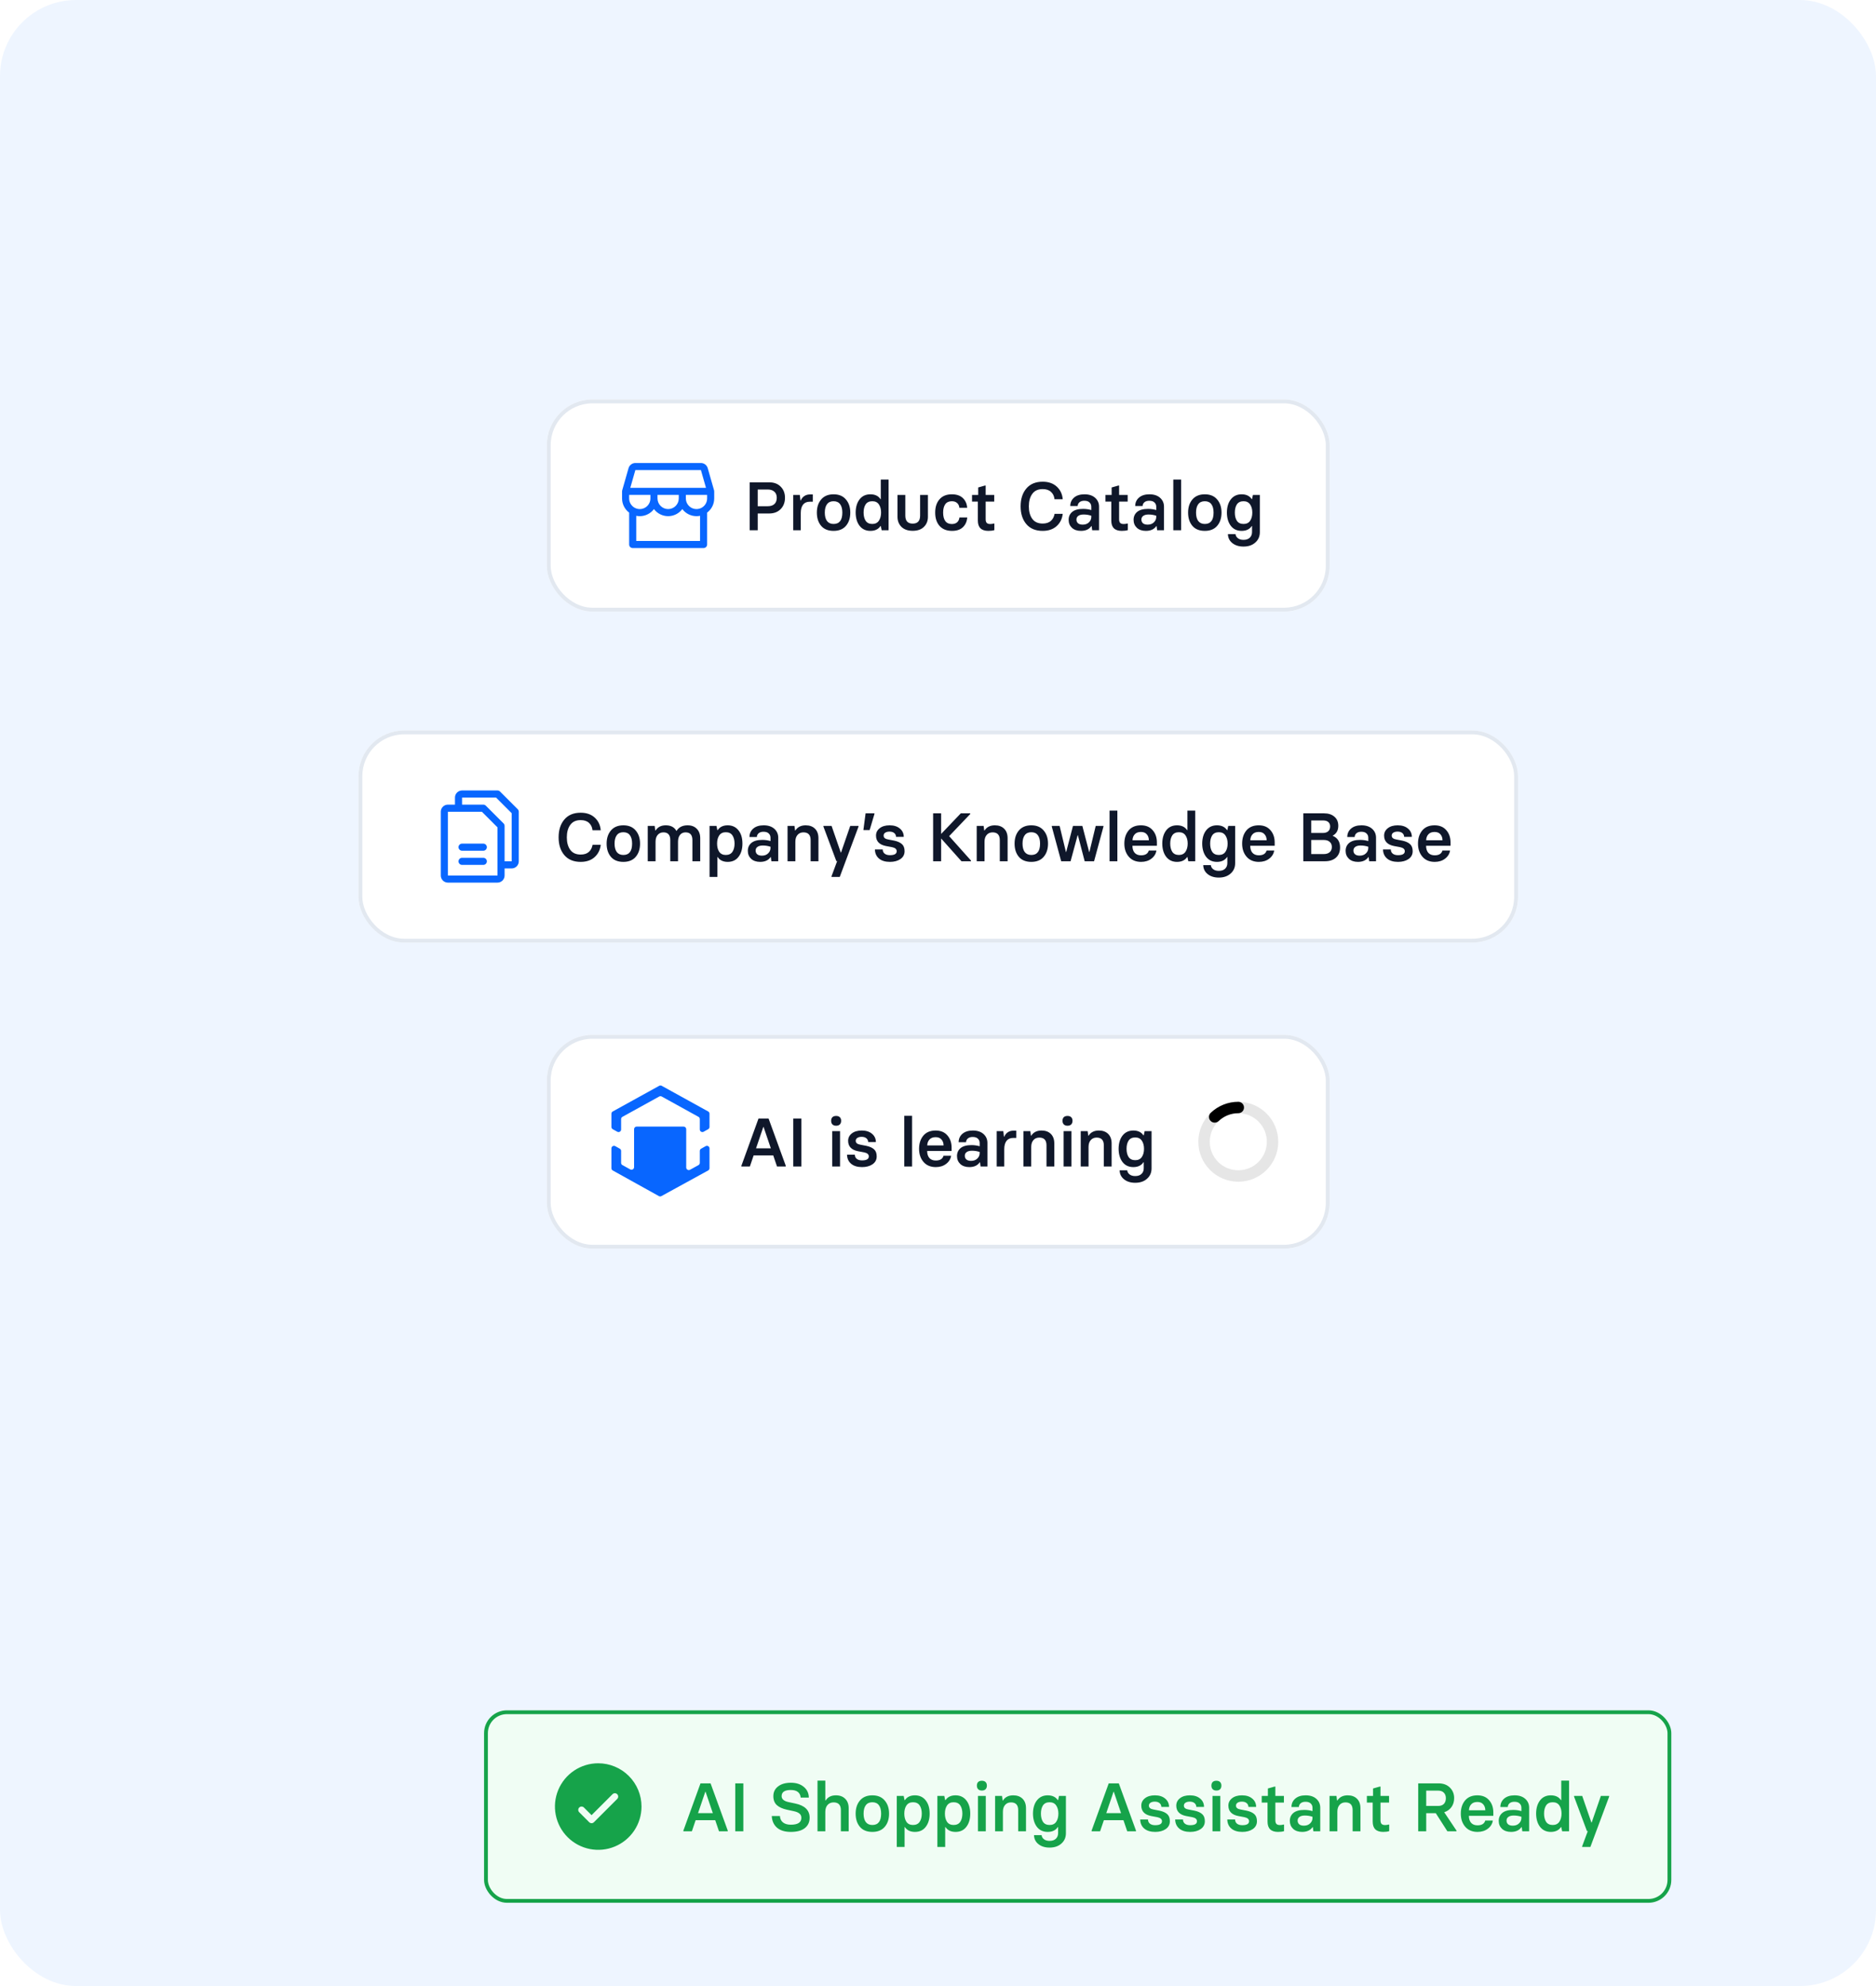 <svg width="493" height="522" viewBox="0 0 493 522" fill="none" xmlns="http://www.w3.org/2000/svg">
    <g clip-path="url(#clip0_479_10302)">
        <rect width="493" height="522" rx="20" fill="#EEF5FF"/>
        <g filter="url(#filter0_dd_479_10302)">
            <rect x="143.711" y="103" width="205.71" height="55.742" rx="12" fill="white"/>
            <rect x="144.216" y="103.505" width="204.699" height="54.731" rx="11.495" stroke="#E2E8F0" stroke-width="1.011"/>
            <path d="M187.69 127.145C187.691 127.058 187.679 126.972 187.655 126.889L185.985 121.044C185.872 120.656 185.638 120.315 185.316 120.072C184.993 119.828 184.601 119.696 184.197 119.693H166.966C166.562 119.696 166.17 119.828 165.848 120.072C165.525 120.315 165.291 120.656 165.178 121.044L163.509 126.889C163.485 126.972 163.473 127.058 163.473 127.145V129.008C163.473 129.731 163.641 130.444 163.964 131.091C164.288 131.737 164.757 132.3 165.336 132.734V141.117C165.336 141.364 165.434 141.601 165.608 141.776C165.783 141.95 166.02 142.048 166.267 142.048H184.896C185.143 142.048 185.38 141.95 185.555 141.776C185.729 141.601 185.827 141.364 185.827 141.117V132.734C186.406 132.3 186.875 131.737 187.199 131.091C187.522 130.444 187.69 129.731 187.69 129.008V127.145ZM166.966 121.556H184.197L185.527 126.214H165.639L166.966 121.556ZM172.787 128.077H178.376V129.008C178.376 129.749 178.081 130.46 177.557 130.984C177.033 131.508 176.323 131.802 175.582 131.802C174.84 131.802 174.13 131.508 173.606 130.984C173.082 130.46 172.787 129.749 172.787 129.008V128.077ZM170.924 128.077V129.008C170.924 129.489 170.8 129.961 170.564 130.379C170.328 130.798 169.988 131.149 169.577 131.397C169.166 131.646 168.698 131.785 168.217 131.8C167.737 131.815 167.261 131.706 166.835 131.483C166.77 131.433 166.699 131.391 166.623 131.36C166.229 131.107 165.904 130.759 165.679 130.349C165.454 129.938 165.336 129.477 165.336 129.008V128.077H170.924ZM183.965 140.185H167.198V133.572C167.505 133.634 167.817 133.665 168.13 133.665C168.853 133.665 169.566 133.497 170.213 133.174C170.859 132.85 171.422 132.381 171.856 131.802C172.29 132.381 172.852 132.85 173.499 133.174C174.145 133.497 174.859 133.665 175.582 133.665C176.305 133.665 177.018 133.497 177.664 133.174C178.311 132.85 178.874 132.381 179.307 131.802C179.741 132.381 180.304 132.85 180.95 133.174C181.597 133.497 182.31 133.665 183.033 133.665C183.346 133.665 183.658 133.634 183.965 133.572V140.185ZM184.539 131.36C184.464 131.391 184.393 131.433 184.329 131.482C183.903 131.705 183.427 131.814 182.947 131.799C182.466 131.785 181.998 131.646 181.587 131.397C181.176 131.149 180.836 130.798 180.599 130.38C180.363 129.961 180.239 129.489 180.239 129.008V128.077H185.827V129.008C185.827 129.477 185.709 129.938 185.484 130.349C185.258 130.76 184.933 131.107 184.539 131.36Z" fill="#0866FF"/>
            <path d="M197.019 137.371V124.771H202.131C203.403 124.771 204.411 125.149 205.155 125.905C205.911 126.661 206.289 127.633 206.289 128.821C206.289 130.045 205.911 131.041 205.155 131.809C204.399 132.577 203.391 132.961 202.131 132.961H199.125V137.371H197.019ZM199.125 131.053H201.771C202.527 131.053 203.109 130.861 203.517 130.477C203.925 130.093 204.129 129.541 204.129 128.821C204.129 128.137 203.919 127.609 203.499 127.237C203.079 126.853 202.503 126.661 201.771 126.661H199.125V131.053ZM208.457 137.371V128.083H210.185L210.365 129.559H210.437C210.629 129.067 210.935 128.677 211.355 128.389C211.775 128.101 212.273 127.957 212.849 127.957H213.605V129.865H212.813C212.033 129.865 211.439 130.123 211.031 130.639C210.635 131.155 210.437 131.887 210.437 132.835V137.371H208.457ZM219.057 137.533C217.629 137.533 216.537 137.089 215.781 136.201C215.037 135.313 214.665 134.155 214.665 132.727C214.665 131.311 215.043 130.159 215.799 129.271C216.567 128.371 217.653 127.921 219.057 127.921C220.461 127.921 221.541 128.371 222.297 129.271C223.065 130.159 223.449 131.311 223.449 132.727C223.449 134.155 223.071 135.313 222.315 136.201C221.559 137.089 220.473 137.533 219.057 137.533ZM219.057 135.715C220.593 135.715 221.361 134.719 221.361 132.727C221.361 131.779 221.169 131.047 220.785 130.531C220.401 130.003 219.825 129.739 219.057 129.739C218.289 129.739 217.713 130.003 217.329 130.531C216.945 131.047 216.753 131.779 216.753 132.727C216.753 133.675 216.945 134.413 217.329 134.941C217.725 135.457 218.301 135.715 219.057 135.715ZM228.73 137.533C227.542 137.533 226.6 137.095 225.904 136.219C225.22 135.343 224.872 134.173 224.86 132.709C224.872 131.281 225.214 130.129 225.886 129.253C226.57 128.365 227.518 127.921 228.73 127.921C229.942 127.921 230.83 128.347 231.394 129.199H231.466V124.051H233.518V137.371H231.7L231.466 136.255H231.394C230.83 137.107 229.942 137.533 228.73 137.533ZM229.234 135.715C230.002 135.715 230.578 135.433 230.962 134.869C231.346 134.305 231.538 133.585 231.538 132.709C231.538 131.833 231.346 131.119 230.962 130.567C230.59 130.015 230.014 129.739 229.234 129.739C228.442 129.739 227.86 130.015 227.488 130.567C227.128 131.119 226.948 131.833 226.948 132.709C226.948 133.597 227.128 134.323 227.488 134.887C227.86 135.439 228.442 135.715 229.234 135.715ZM241.798 128.083H243.85V133.843C243.85 134.923 243.496 135.805 242.788 136.489C242.092 137.173 241.114 137.515 239.854 137.515C238.594 137.515 237.61 137.173 236.902 136.489C236.206 135.793 235.858 134.911 235.858 133.843V128.083H237.91V133.519C237.91 134.923 238.558 135.625 239.854 135.625C241.15 135.625 241.798 134.923 241.798 133.519V128.083ZM250.189 137.533C248.785 137.533 247.693 137.101 246.913 136.237C246.145 135.361 245.761 134.191 245.761 132.727C245.761 131.263 246.139 130.099 246.895 129.235C247.663 128.359 248.743 127.921 250.135 127.921C251.383 127.921 252.349 128.251 253.033 128.911C253.717 129.559 254.095 130.411 254.167 131.467H252.115C252.067 130.939 251.869 130.519 251.521 130.207C251.173 129.895 250.711 129.739 250.135 129.739C249.367 129.739 248.791 130.003 248.407 130.531C248.035 131.059 247.849 131.791 247.849 132.727C247.849 133.675 248.035 134.413 248.407 134.941C248.791 135.469 249.367 135.733 250.135 135.733C250.711 135.733 251.173 135.583 251.521 135.283C251.869 134.971 252.073 134.545 252.133 134.005H254.185C254.101 135.073 253.717 135.931 253.033 136.579C252.361 137.215 251.413 137.533 250.189 137.533ZM259.727 137.533C257.891 137.533 256.973 136.633 256.973 134.833V129.829H255.443V128.083H257.063V126.121L258.845 125.617H259.025V128.083H261.275V129.829H259.025V134.473C259.025 134.917 259.121 135.241 259.313 135.445C259.505 135.637 259.811 135.733 260.231 135.733C260.555 135.733 260.855 135.691 261.131 135.607H261.311V137.335C260.891 137.467 260.363 137.533 259.727 137.533ZM274.007 137.533C272.159 137.533 270.731 136.945 269.723 135.769C268.715 134.581 268.211 133.021 268.211 131.089C268.211 129.145 268.715 127.579 269.723 126.391C270.731 125.203 272.159 124.609 274.007 124.609C275.531 124.609 276.761 125.035 277.697 125.887C278.633 126.739 279.161 127.849 279.281 129.217H277.121C277.037 128.413 276.731 127.771 276.203 127.291C275.675 126.799 274.943 126.553 274.007 126.553C272.783 126.553 271.871 126.973 271.271 127.813C270.671 128.641 270.371 129.733 270.371 131.089C270.371 132.445 270.671 133.537 271.271 134.365C271.871 135.193 272.783 135.607 274.007 135.607C274.919 135.607 275.633 135.379 276.149 134.923C276.665 134.467 276.995 133.843 277.139 133.051H279.281C279.125 134.383 278.585 135.463 277.661 136.291C276.737 137.119 275.519 137.533 274.007 137.533ZM284.069 137.533C283.073 137.533 282.281 137.263 281.693 136.723C281.117 136.171 280.829 135.475 280.829 134.635C280.829 133.771 281.141 133.075 281.765 132.547C282.401 132.019 283.355 131.755 284.627 131.755C285.383 131.755 286.103 131.857 286.787 132.061V131.197C286.787 130.729 286.631 130.351 286.319 130.063C286.019 129.763 285.563 129.613 284.951 129.613C284.411 129.613 283.985 129.745 283.673 130.009C283.373 130.273 283.217 130.603 283.205 130.999H281.261C281.261 130.099 281.591 129.361 282.251 128.785C282.923 128.209 283.835 127.921 284.987 127.921C286.175 127.921 287.111 128.227 287.795 128.839C288.479 129.451 288.821 130.231 288.821 131.179V137.371H287.021L286.877 136.273H286.805C286.229 137.113 285.317 137.533 284.069 137.533ZM284.537 135.895C285.209 135.895 285.749 135.697 286.157 135.301C286.577 134.905 286.787 134.425 286.787 133.861V133.555C286.151 133.339 285.479 133.231 284.771 133.231C284.159 133.231 283.691 133.351 283.367 133.591C283.043 133.819 282.881 134.143 282.881 134.563C282.881 134.959 283.019 135.283 283.295 135.535C283.583 135.775 283.997 135.895 284.537 135.895ZM294.795 137.533C292.959 137.533 292.041 136.633 292.041 134.833V129.829H290.511V128.083H292.131V126.121L293.913 125.617H294.093V128.083H296.343V129.829H294.093V134.473C294.093 134.917 294.189 135.241 294.381 135.445C294.573 135.637 294.879 135.733 295.299 135.733C295.623 135.733 295.923 135.691 296.199 135.607H296.379V137.335C295.959 137.467 295.431 137.533 294.795 137.533ZM301.137 137.533C300.141 137.533 299.349 137.263 298.761 136.723C298.185 136.171 297.897 135.475 297.897 134.635C297.897 133.771 298.209 133.075 298.833 132.547C299.469 132.019 300.423 131.755 301.695 131.755C302.451 131.755 303.171 131.857 303.855 132.061V131.197C303.855 130.729 303.699 130.351 303.387 130.063C303.087 129.763 302.631 129.613 302.019 129.613C301.479 129.613 301.053 129.745 300.741 130.009C300.441 130.273 300.285 130.603 300.273 130.999H298.329C298.329 130.099 298.659 129.361 299.319 128.785C299.991 128.209 300.903 127.921 302.055 127.921C303.243 127.921 304.179 128.227 304.863 128.839C305.547 129.451 305.889 130.231 305.889 131.179V137.371H304.089L303.945 136.273H303.873C303.297 137.113 302.385 137.533 301.137 137.533ZM301.605 135.895C302.277 135.895 302.817 135.697 303.225 135.301C303.645 134.905 303.855 134.425 303.855 133.861V133.555C303.219 133.339 302.547 133.231 301.839 133.231C301.227 133.231 300.759 133.351 300.435 133.591C300.111 133.819 299.949 134.143 299.949 134.563C299.949 134.959 300.087 135.283 300.363 135.535C300.651 135.775 301.065 135.895 301.605 135.895ZM308.335 137.371V124.051H310.387V137.371H308.335ZM316.615 137.533C315.187 137.533 314.095 137.089 313.339 136.201C312.595 135.313 312.223 134.155 312.223 132.727C312.223 131.311 312.601 130.159 313.357 129.271C314.125 128.371 315.211 127.921 316.615 127.921C318.019 127.921 319.099 128.371 319.855 129.271C320.623 130.159 321.007 131.311 321.007 132.727C321.007 134.155 320.629 135.313 319.873 136.201C319.117 137.089 318.031 137.533 316.615 137.533ZM316.615 135.715C318.151 135.715 318.919 134.719 318.919 132.727C318.919 131.779 318.727 131.047 318.343 130.531C317.959 130.003 317.383 129.739 316.615 129.739C315.847 129.739 315.271 130.003 314.887 130.531C314.503 131.047 314.311 131.779 314.311 132.727C314.311 133.675 314.503 134.413 314.887 134.941C315.283 135.457 315.859 135.715 316.615 135.715ZM326.775 141.655C325.575 141.655 324.597 141.349 323.841 140.737C323.097 140.137 322.713 139.351 322.689 138.379H324.687C324.723 138.799 324.921 139.153 325.281 139.441C325.653 139.741 326.151 139.891 326.775 139.891C327.507 139.891 328.065 139.699 328.449 139.315C328.833 138.943 329.025 138.451 329.025 137.839V136.255H328.953C328.389 137.107 327.501 137.533 326.289 137.533C325.077 137.533 324.129 137.089 323.445 136.201C322.773 135.313 322.431 134.155 322.419 132.727C322.431 131.263 322.779 130.099 323.463 129.235C324.159 128.359 325.101 127.921 326.289 127.921C327.501 127.921 328.389 128.347 328.953 129.199H329.025L329.259 128.083H331.077V137.875C331.077 138.991 330.681 139.897 329.889 140.593C329.109 141.301 328.071 141.655 326.775 141.655ZM326.793 135.715C327.573 135.715 328.149 135.439 328.521 134.887C328.905 134.323 329.097 133.603 329.097 132.727C329.097 131.863 328.905 131.149 328.521 130.585C328.137 130.021 327.561 129.739 326.793 129.739C326.001 129.739 325.419 130.015 325.047 130.567C324.687 131.119 324.507 131.839 324.507 132.727C324.507 133.615 324.687 134.335 325.047 134.887C325.419 135.439 326.001 135.715 326.793 135.715Z" fill="#0F172A"/>
        </g>
        <g filter="url(#filter1_dd_479_10302)">
            <rect x="94.211" y="190" width="304.71" height="55.742" rx="12" fill="white"/>
            <rect x="94.716" y="190.505" width="303.699" height="54.731" rx="11.495" stroke="#E2E8F0" stroke-width="1.011"/>
            <path d="M136.055 210.692L131.398 206.035C131.312 205.948 131.209 205.879 131.096 205.833C130.983 205.786 130.862 205.762 130.739 205.762H121.425C120.931 205.762 120.457 205.958 120.107 206.308C119.758 206.657 119.562 207.131 119.562 207.625V209.488H117.699C117.205 209.488 116.731 209.684 116.382 210.034C116.032 210.383 115.836 210.857 115.836 211.351V228.117C115.836 228.611 116.032 229.085 116.382 229.434C116.731 229.784 117.205 229.98 117.699 229.98H130.739C131.233 229.98 131.707 229.784 132.056 229.434C132.406 229.085 132.602 228.611 132.602 228.117V226.254H134.465C134.959 226.254 135.433 226.058 135.782 225.708C136.132 225.359 136.328 224.885 136.328 224.391V211.351C136.328 211.228 136.304 211.107 136.257 210.994C136.21 210.881 136.142 210.778 136.055 210.692ZM130.739 228.117H117.699V211.351H126.628L130.739 215.462V225.304C130.739 225.311 130.739 225.317 130.739 225.323C130.739 225.328 130.739 225.334 130.739 225.341V228.117ZM134.465 224.391H132.602V215.077C132.602 214.954 132.578 214.833 132.531 214.72C132.485 214.607 132.416 214.504 132.33 214.418L127.672 209.76C127.586 209.674 127.483 209.605 127.37 209.559C127.257 209.512 127.136 209.488 127.013 209.488H121.425V207.625H130.354L134.465 211.736V224.391ZM127.945 220.665C127.945 220.912 127.847 221.149 127.672 221.324C127.497 221.499 127.26 221.597 127.013 221.597H121.425C121.178 221.597 120.941 221.499 120.766 221.324C120.591 221.149 120.493 220.912 120.493 220.665C120.493 220.418 120.591 220.181 120.766 220.007C120.941 219.832 121.178 219.734 121.425 219.734H127.013C127.26 219.734 127.497 219.832 127.672 220.007C127.847 220.181 127.945 220.418 127.945 220.665ZM127.945 224.391C127.945 224.638 127.847 224.875 127.672 225.05C127.497 225.224 127.26 225.323 127.013 225.323H121.425C121.178 225.323 120.941 225.224 120.766 225.05C120.591 224.875 120.493 224.638 120.493 224.391C120.493 224.144 120.591 223.907 120.766 223.732C120.941 223.558 121.178 223.46 121.425 223.46H127.013C127.26 223.46 127.497 223.558 127.672 223.732C127.847 223.907 127.945 224.144 127.945 224.391Z" fill="#0866FF"/>
            <path d="M152.595 224.533C150.747 224.533 149.319 223.945 148.311 222.769C147.303 221.581 146.799 220.021 146.799 218.089C146.799 216.145 147.303 214.579 148.311 213.391C149.319 212.203 150.747 211.609 152.595 211.609C154.119 211.609 155.349 212.035 156.285 212.887C157.221 213.739 157.749 214.849 157.869 216.217H155.709C155.625 215.413 155.319 214.771 154.791 214.291C154.263 213.799 153.531 213.553 152.595 213.553C151.371 213.553 150.459 213.973 149.859 214.813C149.259 215.641 148.959 216.733 148.959 218.089C148.959 219.445 149.259 220.537 149.859 221.365C150.459 222.193 151.371 222.607 152.595 222.607C153.507 222.607 154.221 222.379 154.737 221.923C155.253 221.467 155.583 220.843 155.727 220.051H157.869C157.713 221.383 157.173 222.463 156.249 223.291C155.325 224.119 154.107 224.533 152.595 224.533ZM163.809 224.533C162.381 224.533 161.289 224.089 160.533 223.201C159.789 222.313 159.417 221.155 159.417 219.727C159.417 218.311 159.795 217.159 160.551 216.271C161.319 215.371 162.405 214.921 163.809 214.921C165.213 214.921 166.293 215.371 167.049 216.271C167.817 217.159 168.201 218.311 168.201 219.727C168.201 221.155 167.823 222.313 167.067 223.201C166.311 224.089 165.225 224.533 163.809 224.533ZM163.809 222.715C165.345 222.715 166.113 221.719 166.113 219.727C166.113 218.779 165.921 218.047 165.537 217.531C165.153 217.003 164.577 216.739 163.809 216.739C163.041 216.739 162.465 217.003 162.081 217.531C161.697 218.047 161.505 218.779 161.505 219.727C161.505 220.675 161.697 221.413 162.081 221.941C162.477 222.457 163.053 222.715 163.809 222.715ZM180.7 214.921C181.72 214.921 182.524 215.227 183.112 215.839C183.712 216.439 184.012 217.261 184.012 218.305V224.371H181.96V218.809C181.96 217.453 181.36 216.775 180.16 216.775C179.536 216.775 179.05 216.997 178.702 217.441C178.354 217.873 178.18 218.473 178.18 219.241V224.371H176.146V218.809C176.146 217.453 175.546 216.775 174.346 216.775C173.722 216.775 173.218 216.997 172.834 217.441C172.462 217.873 172.276 218.473 172.276 219.241V224.371H170.224V215.083H172.042L172.204 216.289H172.276C172.852 215.377 173.746 214.921 174.958 214.921C176.278 214.921 177.208 215.407 177.748 216.379H177.802C178.402 215.407 179.368 214.921 180.7 214.921ZM186.466 228.493V215.083H188.284L188.518 216.199H188.59C189.154 215.347 190.036 214.921 191.236 214.921C192.424 214.921 193.366 215.359 194.062 216.235C194.758 217.099 195.106 218.263 195.106 219.727C195.106 221.155 194.764 222.313 194.08 223.201C193.408 224.089 192.46 224.533 191.236 224.533C190.036 224.533 189.154 224.107 188.59 223.255H188.518V228.493H186.466ZM190.732 222.715C191.524 222.715 192.106 222.439 192.478 221.887C192.85 221.335 193.036 220.615 193.036 219.727C193.036 218.839 192.85 218.119 192.478 217.567C192.106 217.015 191.524 216.739 190.732 216.739C189.964 216.739 189.388 217.021 189.004 217.585C188.632 218.137 188.446 218.851 188.446 219.727C188.446 220.603 188.632 221.323 189.004 221.887C189.388 222.439 189.964 222.715 190.732 222.715ZM199.764 224.533C198.768 224.533 197.976 224.263 197.388 223.723C196.812 223.171 196.524 222.475 196.524 221.635C196.524 220.771 196.836 220.075 197.46 219.547C198.096 219.019 199.05 218.755 200.322 218.755C201.078 218.755 201.798 218.857 202.482 219.061V218.197C202.482 217.729 202.326 217.351 202.014 217.063C201.714 216.763 201.258 216.613 200.646 216.613C200.106 216.613 199.68 216.745 199.368 217.009C199.068 217.273 198.912 217.603 198.9 217.999H196.956C196.956 217.099 197.286 216.361 197.946 215.785C198.618 215.209 199.53 214.921 200.682 214.921C201.87 214.921 202.806 215.227 203.49 215.839C204.174 216.451 204.516 217.231 204.516 218.179V224.371H202.716L202.572 223.273H202.5C201.924 224.113 201.012 224.533 199.764 224.533ZM200.232 222.895C200.904 222.895 201.444 222.697 201.852 222.301C202.272 221.905 202.482 221.425 202.482 220.861V220.555C201.846 220.339 201.174 220.231 200.466 220.231C199.854 220.231 199.386 220.351 199.062 220.591C198.738 220.819 198.576 221.143 198.576 221.563C198.576 221.959 198.714 222.283 198.99 222.535C199.278 222.775 199.692 222.895 200.232 222.895ZM206.962 224.371V215.083H208.78L208.942 216.289H209.014C209.59 215.377 210.496 214.921 211.732 214.921C212.764 214.921 213.58 215.221 214.18 215.821C214.78 216.421 215.08 217.249 215.08 218.305V224.371H213.028V218.809C213.028 217.453 212.398 216.775 211.138 216.775C210.49 216.775 209.974 216.997 209.59 217.441C209.206 217.873 209.014 218.473 209.014 219.241V224.371H206.962ZM218.519 228.493V228.313L219.995 224.335L219.779 224.317L216.395 215.263V215.083H218.537L220.949 222.067H221.021L223.433 215.083H225.611V215.263L220.679 228.493H218.519ZM226.914 216.181V216.001L227.472 211.771H229.794V211.951L228.534 216.181H226.914ZM233.865 224.533C232.641 224.533 231.681 224.239 230.985 223.651C230.301 223.063 229.947 222.271 229.923 221.275H231.975C231.975 221.731 232.143 222.097 232.479 222.373C232.815 222.637 233.277 222.769 233.865 222.769C235.053 222.769 235.647 222.421 235.647 221.725C235.647 221.185 235.239 220.831 234.423 220.663L232.785 220.357C231.069 220.009 230.211 219.097 230.211 217.621C230.211 216.841 230.529 216.199 231.165 215.695C231.813 215.179 232.689 214.921 233.793 214.921C234.909 214.921 235.803 215.203 236.475 215.767C237.159 216.331 237.501 217.063 237.501 217.963H235.485C235.461 217.531 235.299 217.195 234.999 216.955C234.699 216.703 234.285 216.577 233.757 216.577C233.289 216.577 232.911 216.673 232.623 216.865C232.347 217.045 232.209 217.303 232.209 217.639C232.209 218.179 232.617 218.515 233.433 218.647L235.017 218.953C235.905 219.145 236.577 219.451 237.033 219.871C237.489 220.279 237.717 220.897 237.717 221.725C237.717 222.601 237.351 223.291 236.619 223.795C235.899 224.287 234.981 224.533 233.865 224.533ZM249.43 217.765L255.172 224.191V224.371H252.67L247.324 218.377V224.371H245.218V211.771H247.324V217.189L252.49 211.771H254.974V211.951L249.43 217.765ZM256.673 224.371V215.083H258.491L258.653 216.289H258.725C259.301 215.377 260.207 214.921 261.443 214.921C262.475 214.921 263.291 215.221 263.891 215.821C264.491 216.421 264.791 217.249 264.791 218.305V224.371H262.739V218.809C262.739 217.453 262.109 216.775 260.849 216.775C260.201 216.775 259.685 216.997 259.301 217.441C258.917 217.873 258.725 218.473 258.725 219.241V224.371H256.673ZM271.018 224.533C269.59 224.533 268.498 224.089 267.742 223.201C266.998 222.313 266.626 221.155 266.626 219.727C266.626 218.311 267.004 217.159 267.76 216.271C268.528 215.371 269.614 214.921 271.018 214.921C272.422 214.921 273.502 215.371 274.258 216.271C275.026 217.159 275.41 218.311 275.41 219.727C275.41 221.155 275.032 222.313 274.276 223.201C273.52 224.089 272.434 224.533 271.018 224.533ZM271.018 222.715C272.554 222.715 273.322 221.719 273.322 219.727C273.322 218.779 273.13 218.047 272.746 217.531C272.362 217.003 271.786 216.739 271.018 216.739C270.25 216.739 269.674 217.003 269.29 217.531C268.906 218.047 268.714 218.779 268.714 219.727C268.714 220.675 268.906 221.413 269.29 221.941C269.686 222.457 270.262 222.715 271.018 222.715ZM278.873 224.371L276.407 215.263V215.083H278.459L280.115 221.923H280.187L281.969 215.083H284.435L286.217 221.923H286.289L287.945 215.083H289.979V215.263L287.513 224.371H285.047L283.265 217.531H283.193L281.339 224.371H278.873ZM291.584 224.371V211.051H293.636V224.371H291.584ZM299.864 224.533C298.496 224.533 297.422 224.083 296.642 223.183C295.862 222.283 295.472 221.131 295.472 219.727C295.472 218.323 295.844 217.171 296.588 216.271C297.344 215.371 298.424 214.921 299.828 214.921C301.148 214.921 302.174 215.347 302.906 216.199C303.65 217.039 304.022 218.119 304.022 219.439V220.303H297.596C297.596 221.071 297.788 221.683 298.172 222.139C298.568 222.583 299.132 222.805 299.864 222.805C300.98 222.805 301.658 222.385 301.898 221.545H303.896C303.764 222.409 303.326 223.123 302.582 223.687C301.85 224.251 300.944 224.533 299.864 224.533ZM297.614 218.845H301.916C301.904 218.197 301.718 217.675 301.358 217.279C301.01 216.871 300.5 216.667 299.828 216.667C299.12 216.667 298.58 216.871 298.208 217.279C297.836 217.675 297.638 218.197 297.614 218.845ZM309.308 224.533C308.12 224.533 307.178 224.095 306.482 223.219C305.798 222.343 305.45 221.173 305.438 219.709C305.45 218.281 305.792 217.129 306.464 216.253C307.148 215.365 308.096 214.921 309.308 214.921C310.52 214.921 311.408 215.347 311.972 216.199H312.044V211.051H314.096V224.371H312.278L312.044 223.255H311.972C311.408 224.107 310.52 224.533 309.308 224.533ZM309.812 222.715C310.58 222.715 311.156 222.433 311.54 221.869C311.924 221.305 312.116 220.585 312.116 219.709C312.116 218.833 311.924 218.119 311.54 217.567C311.168 217.015 310.592 216.739 309.812 216.739C309.02 216.739 308.438 217.015 308.066 217.567C307.706 218.119 307.526 218.833 307.526 219.709C307.526 220.597 307.706 221.323 308.066 221.887C308.438 222.439 309.02 222.715 309.812 222.715ZM320.288 228.655C319.088 228.655 318.11 228.349 317.354 227.737C316.61 227.137 316.226 226.351 316.202 225.379H318.2C318.236 225.799 318.434 226.153 318.794 226.441C319.166 226.741 319.664 226.891 320.288 226.891C321.02 226.891 321.578 226.699 321.962 226.315C322.346 225.943 322.538 225.451 322.538 224.839V223.255H322.466C321.902 224.107 321.014 224.533 319.802 224.533C318.59 224.533 317.642 224.089 316.958 223.201C316.286 222.313 315.944 221.155 315.932 219.727C315.944 218.263 316.292 217.099 316.976 216.235C317.672 215.359 318.614 214.921 319.802 214.921C321.014 214.921 321.902 215.347 322.466 216.199H322.538L322.772 215.083H324.59V224.875C324.59 225.991 324.194 226.897 323.402 227.593C322.622 228.301 321.584 228.655 320.288 228.655ZM320.306 222.715C321.086 222.715 321.662 222.439 322.034 221.887C322.418 221.323 322.61 220.603 322.61 219.727C322.61 218.863 322.418 218.149 322.034 217.585C321.65 217.021 321.074 216.739 320.306 216.739C319.514 216.739 318.932 217.015 318.56 217.567C318.2 218.119 318.02 218.839 318.02 219.727C318.02 220.615 318.2 221.335 318.56 221.887C318.932 222.439 319.514 222.715 320.306 222.715ZM330.819 224.533C329.451 224.533 328.377 224.083 327.597 223.183C326.817 222.283 326.427 221.131 326.427 219.727C326.427 218.323 326.799 217.171 327.543 216.271C328.299 215.371 329.379 214.921 330.783 214.921C332.103 214.921 333.129 215.347 333.861 216.199C334.605 217.039 334.977 218.119 334.977 219.439V220.303H328.551C328.551 221.071 328.743 221.683 329.127 222.139C329.523 222.583 330.087 222.805 330.819 222.805C331.935 222.805 332.613 222.385 332.853 221.545H334.851C334.719 222.409 334.281 223.123 333.537 223.687C332.805 224.251 331.899 224.533 330.819 224.533ZM328.569 218.845H332.871C332.859 218.197 332.673 217.675 332.313 217.279C331.965 216.871 331.455 216.667 330.783 216.667C330.075 216.667 329.535 216.871 329.163 217.279C328.791 217.675 328.593 218.197 328.569 218.845ZM342.496 224.371V211.771H347.968C349.084 211.771 349.984 212.065 350.668 212.653C351.352 213.229 351.694 214.027 351.694 215.047C351.694 216.247 351.214 217.105 350.254 217.621V217.693C351.526 218.233 352.162 219.247 352.162 220.735C352.162 221.875 351.802 222.769 351.082 223.417C350.374 224.053 349.396 224.371 348.148 224.371H342.496ZM344.584 216.937H347.572C348.208 216.937 348.694 216.793 349.03 216.505C349.378 216.205 349.552 215.773 349.552 215.209C349.552 214.717 349.39 214.333 349.066 214.057C348.754 213.781 348.298 213.643 347.698 213.643H344.584V216.937ZM344.584 222.481H347.842C348.526 222.481 349.054 222.319 349.426 221.995C349.81 221.659 350.002 221.203 350.002 220.627C350.002 220.051 349.816 219.601 349.444 219.277C349.084 218.941 348.55 218.773 347.842 218.773H344.584V222.481ZM356.86 224.533C355.864 224.533 355.072 224.263 354.484 223.723C353.908 223.171 353.62 222.475 353.62 221.635C353.62 220.771 353.932 220.075 354.556 219.547C355.192 219.019 356.146 218.755 357.418 218.755C358.174 218.755 358.894 218.857 359.578 219.061V218.197C359.578 217.729 359.422 217.351 359.11 217.063C358.81 216.763 358.354 216.613 357.742 216.613C357.202 216.613 356.776 216.745 356.464 217.009C356.164 217.273 356.008 217.603 355.996 217.999H354.052C354.052 217.099 354.382 216.361 355.042 215.785C355.714 215.209 356.626 214.921 357.778 214.921C358.966 214.921 359.902 215.227 360.586 215.839C361.27 216.451 361.612 217.231 361.612 218.179V224.371H359.812L359.668 223.273H359.596C359.02 224.113 358.108 224.533 356.86 224.533ZM357.328 222.895C358 222.895 358.54 222.697 358.948 222.301C359.368 221.905 359.578 221.425 359.578 220.861V220.555C358.942 220.339 358.27 220.231 357.562 220.231C356.95 220.231 356.482 220.351 356.158 220.591C355.834 220.819 355.672 221.143 355.672 221.563C355.672 221.959 355.81 222.283 356.086 222.535C356.374 222.775 356.788 222.895 357.328 222.895ZM367.388 224.533C366.164 224.533 365.204 224.239 364.508 223.651C363.824 223.063 363.47 222.271 363.446 221.275H365.498C365.498 221.731 365.666 222.097 366.002 222.373C366.338 222.637 366.8 222.769 367.388 222.769C368.576 222.769 369.17 222.421 369.17 221.725C369.17 221.185 368.762 220.831 367.946 220.663L366.308 220.357C364.592 220.009 363.734 219.097 363.734 217.621C363.734 216.841 364.052 216.199 364.688 215.695C365.336 215.179 366.212 214.921 367.316 214.921C368.432 214.921 369.326 215.203 369.998 215.767C370.682 216.331 371.024 217.063 371.024 217.963H369.008C368.984 217.531 368.822 217.195 368.522 216.955C368.222 216.703 367.808 216.577 367.28 216.577C366.812 216.577 366.434 216.673 366.146 216.865C365.87 217.045 365.732 217.303 365.732 217.639C365.732 218.179 366.14 218.515 366.956 218.647L368.54 218.953C369.428 219.145 370.1 219.451 370.556 219.871C371.012 220.279 371.24 220.897 371.24 221.725C371.24 222.601 370.874 223.291 370.142 223.795C369.422 224.287 368.504 224.533 367.388 224.533ZM377.032 224.533C375.664 224.533 374.59 224.083 373.81 223.183C373.03 222.283 372.64 221.131 372.64 219.727C372.64 218.323 373.012 217.171 373.756 216.271C374.512 215.371 375.592 214.921 376.996 214.921C378.316 214.921 379.342 215.347 380.074 216.199C380.818 217.039 381.189 218.119 381.189 219.439V220.303H374.764C374.764 221.071 374.956 221.683 375.34 222.139C375.736 222.583 376.3 222.805 377.032 222.805C378.148 222.805 378.826 222.385 379.066 221.545H381.064C380.932 222.409 380.494 223.123 379.75 223.687C379.018 224.251 378.112 224.533 377.032 224.533ZM374.782 218.845H379.084C379.072 218.197 378.886 217.675 378.526 217.279C378.178 216.871 377.668 216.667 376.996 216.667C376.288 216.667 375.748 216.871 375.376 217.279C375.004 217.675 374.806 218.197 374.782 218.845Z" fill="#0F172A"/>
        </g>
        <g filter="url(#filter2_dd_479_10302)">
            <rect x="143.707" y="270" width="205.713" height="56.181" rx="12" fill="white"/>
            <rect x="144.212" y="270.505" width="204.702" height="55.17" rx="11.495" stroke="#E2E8F0" stroke-width="1.011"/>
            <g clip-path="url(#clip1_479_10302)">
                <path fill-rule="evenodd" clip-rule="evenodd" d="M173.236 283.386C173.44 283.273 173.688 283.273 173.893 283.386L186.102 290.132C186.319 290.252 186.453 290.48 186.453 290.727V294.198C186.453 294.445 186.32 294.672 186.105 294.792L184.916 295.457C184.463 295.71 183.905 295.383 183.905 294.863V292.135C183.905 291.888 183.771 291.66 183.554 291.54L173.893 286.202C173.688 286.089 173.44 286.089 173.236 286.202L163.575 291.54C163.358 291.66 163.224 291.888 163.224 292.135V294.863C163.224 295.383 162.666 295.71 162.213 295.457L161.024 294.792C160.809 294.672 160.676 294.445 160.676 294.198V290.727C160.676 290.48 160.81 290.252 161.027 290.132L173.236 283.386ZM163.575 304.23C163.358 304.11 163.224 303.882 163.224 303.635V300.505C163.224 300.259 163.091 300.032 162.876 299.912L161.687 299.247C161.234 298.993 160.676 299.321 160.676 299.84V305.044C160.676 305.291 160.81 305.518 161.025 305.638L173.154 312.378C173.358 312.492 173.606 312.492 173.81 312.38L186.1 305.638C186.318 305.518 186.453 305.29 186.453 305.041V299.84C186.453 299.321 185.895 298.993 185.442 299.247L184.253 299.912C184.038 300.032 183.905 300.259 183.905 300.505V303.635C183.905 303.882 183.771 304.11 183.554 304.23L181.339 305.454C180.886 305.704 180.331 305.376 180.331 304.858V294.786C180.331 294.411 180.027 294.106 179.652 294.106H173.482H167.312C166.936 294.106 166.632 294.411 166.632 294.786V304.767C166.632 305.285 166.077 305.612 165.624 305.362L163.575 304.23Z" fill="#0866FF"/>
            </g>
            <path d="M201.977 291.99L206.495 304.41V304.59H204.191L203.201 301.674H198.053L197.063 304.59H194.831V304.41L199.331 291.99H201.977ZM198.683 299.82H202.571L200.663 294.204H200.591L198.683 299.82ZM208.464 304.59V291.99H210.588V304.59H208.464ZM220.705 293.538C220.477 293.766 220.153 293.88 219.733 293.88C219.313 293.88 218.989 293.766 218.761 293.538C218.533 293.31 218.419 292.992 218.419 292.584C218.419 292.188 218.527 291.876 218.743 291.648C218.971 291.42 219.301 291.306 219.733 291.306C220.153 291.306 220.477 291.42 220.705 291.648C220.933 291.876 221.047 292.188 221.047 292.584C221.047 292.98 220.933 293.298 220.705 293.538ZM218.707 304.59V295.302H220.759V304.59H218.707ZM226.537 304.752C225.313 304.752 224.353 304.458 223.657 303.87C222.973 303.282 222.619 302.49 222.595 301.494H224.647C224.647 301.95 224.815 302.316 225.151 302.592C225.487 302.856 225.949 302.988 226.537 302.988C227.725 302.988 228.319 302.64 228.319 301.944C228.319 301.404 227.911 301.05 227.095 300.882L225.457 300.576C223.741 300.228 222.883 299.316 222.883 297.84C222.883 297.06 223.201 296.418 223.837 295.914C224.485 295.398 225.361 295.14 226.465 295.14C227.581 295.14 228.475 295.422 229.147 295.986C229.831 296.55 230.173 297.282 230.173 298.182H228.157C228.133 297.75 227.971 297.414 227.671 297.174C227.371 296.922 226.957 296.796 226.429 296.796C225.961 296.796 225.583 296.892 225.295 297.084C225.019 297.264 224.881 297.522 224.881 297.858C224.881 298.398 225.289 298.734 226.105 298.866L227.689 299.172C228.577 299.364 229.249 299.67 229.705 300.09C230.161 300.498 230.389 301.116 230.389 301.944C230.389 302.82 230.023 303.51 229.291 304.014C228.571 304.506 227.653 304.752 226.537 304.752ZM237.638 304.59V291.27H239.69V304.59H237.638ZM245.918 304.752C244.55 304.752 243.476 304.302 242.696 303.402C241.916 302.502 241.526 301.35 241.526 299.946C241.526 298.542 241.898 297.39 242.642 296.49C243.398 295.59 244.478 295.14 245.882 295.14C247.202 295.14 248.228 295.566 248.96 296.418C249.704 297.258 250.076 298.338 250.076 299.658V300.522H243.65C243.65 301.29 243.842 301.902 244.226 302.358C244.622 302.802 245.186 303.024 245.918 303.024C247.034 303.024 247.712 302.604 247.952 301.764H249.95C249.818 302.628 249.38 303.342 248.636 303.906C247.904 304.47 246.998 304.752 245.918 304.752ZM243.668 299.064H247.97C247.958 298.416 247.772 297.894 247.412 297.498C247.064 297.09 246.554 296.886 245.882 296.886C245.174 296.886 244.634 297.09 244.262 297.498C243.89 297.894 243.692 298.416 243.668 299.064ZM254.733 304.752C253.737 304.752 252.945 304.482 252.357 303.942C251.781 303.39 251.493 302.694 251.493 301.854C251.493 300.99 251.805 300.294 252.429 299.766C253.065 299.238 254.019 298.974 255.291 298.974C256.047 298.974 256.767 299.076 257.451 299.28V298.416C257.451 297.948 257.295 297.57 256.983 297.282C256.683 296.982 256.227 296.832 255.615 296.832C255.075 296.832 254.649 296.964 254.337 297.228C254.037 297.492 253.881 297.822 253.869 298.218H251.925C251.925 297.318 252.255 296.58 252.915 296.004C253.587 295.428 254.499 295.14 255.651 295.14C256.839 295.14 257.775 295.446 258.459 296.058C259.143 296.67 259.485 297.45 259.485 298.398V304.59H257.685L257.541 303.492H257.469C256.893 304.332 255.981 304.752 254.733 304.752ZM255.201 303.114C255.873 303.114 256.413 302.916 256.821 302.52C257.241 302.124 257.451 301.644 257.451 301.08V300.774C256.815 300.558 256.143 300.45 255.435 300.45C254.823 300.45 254.355 300.57 254.031 300.81C253.707 301.038 253.545 301.362 253.545 301.782C253.545 302.178 253.683 302.502 253.959 302.754C254.247 302.994 254.661 303.114 255.201 303.114ZM261.931 304.59V295.302H263.659L263.839 296.778H263.911C264.103 296.286 264.409 295.896 264.829 295.608C265.249 295.32 265.747 295.176 266.323 295.176H267.079V297.084H266.287C265.507 297.084 264.913 297.342 264.505 297.858C264.109 298.374 263.911 299.106 263.911 300.054V304.59H261.931ZM268.945 304.59V295.302H270.763L270.925 296.508H270.997C271.573 295.596 272.479 295.14 273.715 295.14C274.747 295.14 275.563 295.44 276.163 296.04C276.763 296.64 277.063 297.468 277.063 298.524V304.59H275.011V299.028C275.011 297.672 274.381 296.994 273.121 296.994C272.473 296.994 271.957 297.216 271.573 297.66C271.189 298.092 270.997 298.692 270.997 299.46V304.59H268.945ZM281.507 293.538C281.279 293.766 280.955 293.88 280.535 293.88C280.115 293.88 279.791 293.766 279.563 293.538C279.335 293.31 279.221 292.992 279.221 292.584C279.221 292.188 279.329 291.876 279.545 291.648C279.773 291.42 280.103 291.306 280.535 291.306C280.955 291.306 281.279 291.42 281.507 291.648C281.735 291.876 281.849 292.188 281.849 292.584C281.849 292.98 281.735 293.298 281.507 293.538ZM279.509 304.59V295.302H281.561V304.59H279.509ZM284.009 304.59V295.302H285.827L285.989 296.508H286.061C286.637 295.596 287.543 295.14 288.779 295.14C289.811 295.14 290.627 295.44 291.227 296.04C291.827 296.64 292.127 297.468 292.127 298.524V304.59H290.075V299.028C290.075 297.672 289.445 296.994 288.185 296.994C287.537 296.994 287.021 297.216 286.637 297.66C286.253 298.092 286.061 298.692 286.061 299.46V304.59H284.009ZM298.318 308.874C297.118 308.874 296.14 308.568 295.384 307.956C294.64 307.356 294.256 306.57 294.232 305.598H296.23C296.266 306.018 296.464 306.372 296.824 306.66C297.196 306.96 297.694 307.11 298.318 307.11C299.05 307.11 299.608 306.918 299.992 306.534C300.376 306.162 300.568 305.67 300.568 305.058V303.474H300.496C299.932 304.326 299.044 304.752 297.832 304.752C296.62 304.752 295.672 304.308 294.988 303.42C294.316 302.532 293.974 301.374 293.962 299.946C293.974 298.482 294.322 297.318 295.006 296.454C295.702 295.578 296.644 295.14 297.832 295.14C299.044 295.14 299.932 295.566 300.496 296.418H300.568L300.802 295.302H302.62V305.094C302.62 306.21 302.224 307.116 301.432 307.812C300.652 308.52 299.614 308.874 298.318 308.874ZM298.336 302.934C299.116 302.934 299.692 302.658 300.064 302.106C300.448 301.542 300.64 300.822 300.64 299.946C300.64 299.082 300.448 298.368 300.064 297.804C299.68 297.24 299.104 296.958 298.336 296.958C297.544 296.958 296.962 297.234 296.59 297.786C296.23 298.338 296.05 299.058 296.05 299.946C296.05 300.834 296.23 301.554 296.59 302.106C296.962 302.658 297.544 302.934 298.336 302.934Z" fill="#0F172A"/>
            <path opacity="0.1" fill-rule="evenodd" clip-rule="evenodd" d="M325.418 290.59C323.429 290.59 321.521 291.381 320.115 292.787C318.708 294.194 317.918 296.101 317.918 298.09C317.918 300.08 318.708 301.987 320.115 303.394C321.521 304.8 323.429 305.59 325.418 305.59C327.407 305.59 329.315 304.8 330.721 303.394C332.128 301.987 332.918 300.08 332.918 298.09C332.918 296.101 332.128 294.194 330.721 292.787C329.315 291.381 327.407 290.59 325.418 290.59ZM314.918 298.09C314.918 292.291 319.619 287.59 325.418 287.59C331.217 287.59 335.918 292.291 335.918 298.09C335.918 303.889 331.217 308.59 325.418 308.59C319.619 308.59 314.918 303.889 314.918 298.09Z" fill="black"/>
            <path fill-rule="evenodd" clip-rule="evenodd" d="M325.416 290.59C323.483 290.586 321.623 291.333 320.229 292.673C319.941 292.94 319.559 293.083 319.165 293.071C318.772 293.059 318.4 292.894 318.128 292.61C317.856 292.326 317.706 291.946 317.711 291.553C317.716 291.16 317.875 290.784 318.154 290.507C320.106 288.632 322.709 287.587 325.416 287.59C325.814 287.59 326.196 287.749 326.477 288.03C326.758 288.311 326.916 288.693 326.916 289.09C326.916 289.488 326.758 289.87 326.477 290.151C326.196 290.432 325.814 290.59 325.416 290.59Z" fill="black"/>
        </g>
        <g filter="url(#filter3_dd_479_10302)">
            <rect x="90.824" y="387.403" width="312" height="50.583" rx="6" fill="#F0FDF4"/>
            <rect x="91.324" y="387.903" width="311" height="49.583" rx="5.5" stroke="#16A34A"/>
            <path d="M120.824 401.319C118.574 401.319 116.375 401.986 114.505 403.236C112.634 404.486 111.176 406.263 110.315 408.341C109.454 410.42 109.229 412.707 109.668 414.913C110.107 417.12 111.19 419.147 112.781 420.738C114.372 422.328 116.399 423.412 118.605 423.851C120.812 424.29 123.099 424.064 125.177 423.203C127.256 422.342 129.032 420.884 130.282 419.014C131.532 417.143 132.199 414.944 132.199 412.694C132.196 409.678 130.997 406.787 128.864 404.654C126.732 402.522 123.84 401.322 120.824 401.319ZM125.818 410.688L119.693 416.813C119.612 416.895 119.516 416.959 119.409 417.003C119.303 417.047 119.189 417.07 119.074 417.07C118.959 417.07 118.845 417.047 118.739 417.003C118.633 416.959 118.536 416.895 118.455 416.813L115.83 414.188C115.666 414.024 115.574 413.801 115.574 413.569C115.574 413.337 115.666 413.114 115.83 412.95C115.994 412.786 116.217 412.694 116.449 412.694C116.681 412.694 116.904 412.786 117.068 412.95L119.074 414.957L124.58 409.45C124.661 409.369 124.758 409.304 124.864 409.26C124.97 409.216 125.084 409.194 125.199 409.194C125.314 409.194 125.428 409.216 125.534 409.26C125.64 409.304 125.737 409.369 125.818 409.45C125.9 409.532 125.964 409.628 126.008 409.734C126.052 409.84 126.075 409.954 126.075 410.069C126.075 410.184 126.052 410.298 126.008 410.404C125.964 410.511 125.9 410.607 125.818 410.688Z" fill="#16A34A"/>
            <path d="M150.348 406.595L154.866 419.015V419.195H152.562L151.572 416.279H146.424L145.434 419.195H143.202V419.015L147.702 406.595H150.348ZM147.054 414.425H150.942L149.034 408.809H148.962L147.054 414.425ZM156.836 419.195V406.595H158.96V419.195H156.836ZM171.434 419.357C169.874 419.357 168.662 418.985 167.798 418.241C166.946 417.485 166.49 416.465 166.43 415.181H168.572C168.62 415.913 168.89 416.477 169.382 416.873C169.886 417.269 170.57 417.467 171.434 417.467C173.282 417.467 174.206 416.867 174.206 415.667C174.206 415.187 174.044 414.815 173.72 414.551C173.408 414.275 172.922 414.065 172.262 413.921L170.426 413.525C169.262 413.273 168.374 412.871 167.762 412.319C167.15 411.755 166.844 410.969 166.844 409.961C166.844 408.893 167.258 408.041 168.086 407.405C168.914 406.757 170.036 406.433 171.452 406.433C172.844 406.433 173.972 406.793 174.836 407.513C175.712 408.233 176.156 409.175 176.168 410.339H174.026C173.99 409.727 173.756 409.241 173.324 408.881C172.892 408.521 172.256 408.341 171.416 408.341C169.82 408.341 169.022 408.881 169.022 409.961C169.022 410.741 169.634 411.263 170.858 411.527L172.568 411.887C175.112 412.415 176.384 413.663 176.384 415.631C176.384 416.783 175.958 417.695 175.106 418.367C174.266 419.027 173.042 419.357 171.434 419.357ZM178.451 419.195V405.875H180.503V411.113H180.575C181.151 410.201 182.051 409.745 183.275 409.745C184.319 409.745 185.141 410.051 185.741 410.663C186.341 411.263 186.641 412.085 186.641 413.129V419.195H184.589V413.633C184.589 412.277 183.953 411.599 182.681 411.599C182.033 411.599 181.505 411.821 181.097 412.265C180.701 412.709 180.503 413.315 180.503 414.083V419.195H178.451ZM192.865 419.357C191.437 419.357 190.345 418.913 189.589 418.025C188.845 417.137 188.473 415.979 188.473 414.551C188.473 413.135 188.851 411.983 189.607 411.095C190.375 410.195 191.461 409.745 192.865 409.745C194.269 409.745 195.349 410.195 196.105 411.095C196.873 411.983 197.257 413.135 197.257 414.551C197.257 415.979 196.879 417.137 196.123 418.025C195.367 418.913 194.281 419.357 192.865 419.357ZM192.865 417.539C194.401 417.539 195.169 416.543 195.169 414.551C195.169 413.603 194.977 412.871 194.593 412.355C194.209 411.827 193.633 411.563 192.865 411.563C192.097 411.563 191.521 411.827 191.137 412.355C190.753 412.871 190.561 413.603 190.561 414.551C190.561 415.499 190.753 416.237 191.137 416.765C191.533 417.281 192.109 417.539 192.865 417.539ZM199.281 423.317V409.907H201.099L201.333 411.023H201.405C201.969 410.171 202.851 409.745 204.051 409.745C205.239 409.745 206.181 410.183 206.877 411.059C207.573 411.923 207.921 413.087 207.921 414.551C207.921 415.979 207.579 417.137 206.895 418.025C206.223 418.913 205.275 419.357 204.051 419.357C202.851 419.357 201.969 418.931 201.405 418.079H201.333V423.317H199.281ZM203.547 417.539C204.339 417.539 204.921 417.263 205.293 416.711C205.665 416.159 205.851 415.439 205.851 414.551C205.851 413.663 205.665 412.943 205.293 412.391C204.921 411.839 204.339 411.563 203.547 411.563C202.779 411.563 202.203 411.845 201.819 412.409C201.447 412.961 201.261 413.675 201.261 414.551C201.261 415.427 201.447 416.147 201.819 416.711C202.203 417.263 202.779 417.539 203.547 417.539ZM209.951 423.317V409.907H211.769L212.003 411.023H212.075C212.639 410.171 213.521 409.745 214.721 409.745C215.909 409.745 216.851 410.183 217.547 411.059C218.243 411.923 218.591 413.087 218.591 414.551C218.591 415.979 218.249 417.137 217.565 418.025C216.893 418.913 215.945 419.357 214.721 419.357C213.521 419.357 212.639 418.931 212.075 418.079H212.003V423.317H209.951ZM214.217 417.539C215.009 417.539 215.591 417.263 215.963 416.711C216.335 416.159 216.521 415.439 216.521 414.551C216.521 413.663 216.335 412.943 215.963 412.391C215.591 411.839 215.009 411.563 214.217 411.563C213.449 411.563 212.873 411.845 212.489 412.409C212.117 412.961 211.931 413.675 211.931 414.551C211.931 415.427 212.117 416.147 212.489 416.711C212.873 417.263 213.449 417.539 214.217 417.539ZM222.619 408.143C222.391 408.371 222.067 408.485 221.647 408.485C221.227 408.485 220.903 408.371 220.675 408.143C220.447 407.915 220.333 407.597 220.333 407.189C220.333 406.793 220.441 406.481 220.657 406.253C220.885 406.025 221.215 405.911 221.647 405.911C222.067 405.911 222.391 406.025 222.619 406.253C222.847 406.481 222.961 406.793 222.961 407.189C222.961 407.585 222.847 407.903 222.619 408.143ZM220.621 419.195V409.907H222.673V419.195H220.621ZM225.121 419.195V409.907H226.939L227.101 411.113H227.173C227.749 410.201 228.655 409.745 229.891 409.745C230.923 409.745 231.739 410.045 232.339 410.645C232.939 411.245 233.239 412.073 233.239 413.129V419.195H231.187V413.633C231.187 412.277 230.557 411.599 229.297 411.599C228.649 411.599 228.133 411.821 227.749 412.265C227.365 412.697 227.173 413.297 227.173 414.065V419.195H225.121ZM239.429 423.479C238.229 423.479 237.251 423.173 236.495 422.561C235.751 421.961 235.367 421.175 235.343 420.203H237.341C237.377 420.623 237.575 420.977 237.935 421.265C238.307 421.565 238.805 421.715 239.429 421.715C240.161 421.715 240.719 421.523 241.103 421.139C241.487 420.767 241.679 420.275 241.679 419.663V418.079H241.607C241.043 418.931 240.155 419.357 238.943 419.357C237.731 419.357 236.783 418.913 236.099 418.025C235.427 417.137 235.085 415.979 235.073 414.551C235.085 413.087 235.433 411.923 236.117 411.059C236.813 410.183 237.755 409.745 238.943 409.745C240.155 409.745 241.043 410.171 241.607 411.023H241.679L241.913 409.907H243.731V419.699C243.731 420.815 243.335 421.721 242.543 422.417C241.763 423.125 240.725 423.479 239.429 423.479ZM239.447 417.539C240.227 417.539 240.803 417.263 241.175 416.711C241.559 416.147 241.751 415.427 241.751 414.551C241.751 413.687 241.559 412.973 241.175 412.409C240.791 411.845 240.215 411.563 239.447 411.563C238.655 411.563 238.073 411.839 237.701 412.391C237.341 412.943 237.161 413.663 237.161 414.551C237.161 415.439 237.341 416.159 237.701 416.711C238.073 417.263 238.655 417.539 239.447 417.539ZM257.628 406.595L262.146 419.015V419.195H259.842L258.852 416.279H253.704L252.714 419.195H250.482V419.015L254.982 406.595H257.628ZM254.334 414.425H258.222L256.314 408.809H256.242L254.334 414.425ZM267.193 419.357C265.969 419.357 265.009 419.063 264.313 418.475C263.629 417.887 263.275 417.095 263.251 416.099H265.303C265.303 416.555 265.471 416.921 265.807 417.197C266.143 417.461 266.605 417.593 267.193 417.593C268.381 417.593 268.975 417.245 268.975 416.549C268.975 416.009 268.567 415.655 267.751 415.487L266.113 415.181C264.397 414.833 263.539 413.921 263.539 412.445C263.539 411.665 263.857 411.023 264.493 410.519C265.141 410.003 266.017 409.745 267.121 409.745C268.237 409.745 269.131 410.027 269.803 410.591C270.487 411.155 270.829 411.887 270.829 412.787H268.813C268.789 412.355 268.627 412.019 268.327 411.779C268.027 411.527 267.613 411.401 267.085 411.401C266.617 411.401 266.239 411.497 265.951 411.689C265.675 411.869 265.537 412.127 265.537 412.463C265.537 413.003 265.945 413.339 266.761 413.471L268.345 413.777C269.233 413.969 269.905 414.275 270.361 414.695C270.817 415.103 271.045 415.721 271.045 416.549C271.045 417.425 270.679 418.115 269.947 418.619C269.227 419.111 268.309 419.357 267.193 419.357ZM276.386 419.357C275.162 419.357 274.202 419.063 273.506 418.475C272.822 417.887 272.468 417.095 272.444 416.099H274.496C274.496 416.555 274.664 416.921 275 417.197C275.336 417.461 275.798 417.593 276.386 417.593C277.574 417.593 278.168 417.245 278.168 416.549C278.168 416.009 277.76 415.655 276.944 415.487L275.306 415.181C273.59 414.833 272.732 413.921 272.732 412.445C272.732 411.665 273.05 411.023 273.686 410.519C274.334 410.003 275.21 409.745 276.314 409.745C277.43 409.745 278.324 410.027 278.996 410.591C279.68 411.155 280.022 411.887 280.022 412.787H278.006C277.982 412.355 277.82 412.019 277.52 411.779C277.22 411.527 276.806 411.401 276.278 411.401C275.81 411.401 275.432 411.497 275.144 411.689C274.868 411.869 274.73 412.127 274.73 412.463C274.73 413.003 275.138 413.339 275.954 413.471L277.538 413.777C278.426 413.969 279.098 414.275 279.554 414.695C280.01 415.103 280.238 415.721 280.238 416.549C280.238 417.425 279.872 418.115 279.14 418.619C278.42 419.111 277.502 419.357 276.386 419.357ZM284.248 408.143C284.02 408.371 283.696 408.485 283.276 408.485C282.856 408.485 282.532 408.371 282.304 408.143C282.076 407.915 281.962 407.597 281.962 407.189C281.962 406.793 282.07 406.481 282.286 406.253C282.514 406.025 282.844 405.911 283.276 405.911C283.696 405.911 284.02 406.025 284.248 406.253C284.476 406.481 284.59 406.793 284.59 407.189C284.59 407.585 284.476 407.903 284.248 408.143ZM282.25 419.195V409.907H284.302V419.195H282.25ZM290.08 419.357C288.856 419.357 287.896 419.063 287.2 418.475C286.516 417.887 286.162 417.095 286.138 416.099H288.19C288.19 416.555 288.358 416.921 288.694 417.197C289.03 417.461 289.492 417.593 290.08 417.593C291.268 417.593 291.862 417.245 291.862 416.549C291.862 416.009 291.454 415.655 290.638 415.487L289 415.181C287.284 414.833 286.426 413.921 286.426 412.445C286.426 411.665 286.744 411.023 287.38 410.519C288.028 410.003 288.904 409.745 290.008 409.745C291.124 409.745 292.018 410.027 292.69 410.591C293.374 411.155 293.716 411.887 293.716 412.787H291.7C291.676 412.355 291.514 412.019 291.214 411.779C290.914 411.527 290.5 411.401 289.972 411.401C289.504 411.401 289.126 411.497 288.838 411.689C288.562 411.869 288.424 412.127 288.424 412.463C288.424 413.003 288.832 413.339 289.648 413.471L291.232 413.777C292.12 413.969 292.792 414.275 293.248 414.695C293.704 415.103 293.932 415.721 293.932 416.549C293.932 417.425 293.566 418.115 292.834 418.619C292.114 419.111 291.196 419.357 290.08 419.357ZM299.471 419.357C297.635 419.357 296.717 418.457 296.717 416.657V411.653H295.187V409.907H296.807V407.945L298.589 407.441H298.769V409.907H301.019V411.653H298.769V416.297C298.769 416.741 298.865 417.065 299.057 417.269C299.249 417.461 299.555 417.557 299.975 417.557C300.299 417.557 300.599 417.515 300.875 417.431H301.055V419.159C300.635 419.291 300.107 419.357 299.471 419.357ZM305.813 419.357C304.817 419.357 304.025 419.087 303.437 418.547C302.861 417.995 302.573 417.299 302.573 416.459C302.573 415.595 302.885 414.899 303.509 414.371C304.145 413.843 305.099 413.579 306.371 413.579C307.127 413.579 307.847 413.681 308.531 413.885V413.021C308.531 412.553 308.375 412.175 308.063 411.887C307.763 411.587 307.307 411.437 306.695 411.437C306.155 411.437 305.729 411.569 305.417 411.833C305.117 412.097 304.961 412.427 304.949 412.823H303.005C303.005 411.923 303.335 411.185 303.995 410.609C304.667 410.033 305.579 409.745 306.731 409.745C307.919 409.745 308.855 410.051 309.539 410.663C310.223 411.275 310.565 412.055 310.565 413.003V419.195H308.765L308.621 418.097H308.549C307.973 418.937 307.061 419.357 305.813 419.357ZM306.281 417.719C306.953 417.719 307.493 417.521 307.901 417.125C308.321 416.729 308.531 416.249 308.531 415.685V415.379C307.895 415.163 307.223 415.055 306.515 415.055C305.903 415.055 305.435 415.175 305.111 415.415C304.787 415.643 304.625 415.967 304.625 416.387C304.625 416.783 304.763 417.107 305.039 417.359C305.327 417.599 305.741 417.719 306.281 417.719ZM313.011 419.195V409.907H314.829L314.991 411.113H315.063C315.639 410.201 316.545 409.745 317.781 409.745C318.813 409.745 319.629 410.045 320.229 410.645C320.829 411.245 321.129 412.073 321.129 413.129V419.195H319.077V413.633C319.077 412.277 318.447 411.599 317.187 411.599C316.539 411.599 316.023 411.821 315.639 412.265C315.255 412.697 315.063 413.297 315.063 414.065V419.195H313.011ZM327.104 419.357C325.268 419.357 324.35 418.457 324.35 416.657V411.653H322.82V409.907H324.44V407.945L326.222 407.441H326.402V409.907H328.652V411.653H326.402V416.297C326.402 416.741 326.498 417.065 326.69 417.269C326.882 417.461 327.188 417.557 327.608 417.557C327.932 417.557 328.232 417.515 328.508 417.431H328.688V419.159C328.268 419.291 327.74 419.357 327.104 419.357ZM343.148 414.191L346.37 419.015V419.195H343.976L340.934 414.443H338.414V419.195H336.308V406.595H341.636C342.896 406.595 343.898 406.967 344.642 407.711C345.386 408.455 345.758 409.379 345.758 410.483C345.758 411.383 345.524 412.163 345.056 412.823C344.588 413.471 343.952 413.927 343.148 414.191ZM338.414 408.503V412.535H341.51C342.194 412.535 342.71 412.355 343.058 411.995C343.406 411.623 343.58 411.125 343.58 410.501C343.58 409.889 343.4 409.403 343.04 409.043C342.692 408.683 342.182 408.503 341.51 408.503H338.414ZM351.895 419.357C350.527 419.357 349.453 418.907 348.673 418.007C347.893 417.107 347.503 415.955 347.503 414.551C347.503 413.147 347.875 411.995 348.619 411.095C349.375 410.195 350.455 409.745 351.859 409.745C353.179 409.745 354.205 410.171 354.937 411.023C355.681 411.863 356.053 412.943 356.053 414.263V415.127H349.627C349.627 415.895 349.819 416.507 350.203 416.963C350.599 417.407 351.163 417.629 351.895 417.629C353.011 417.629 353.689 417.209 353.929 416.369H355.927C355.795 417.233 355.357 417.947 354.613 418.511C353.881 419.075 352.975 419.357 351.895 419.357ZM349.645 413.669H353.947C353.935 413.021 353.749 412.499 353.389 412.103C353.041 411.695 352.531 411.491 351.859 411.491C351.151 411.491 350.611 411.695 350.239 412.103C349.867 412.499 349.669 413.021 349.645 413.669ZM360.71 419.357C359.714 419.357 358.922 419.087 358.334 418.547C357.758 417.995 357.47 417.299 357.47 416.459C357.47 415.595 357.782 414.899 358.406 414.371C359.042 413.843 359.996 413.579 361.268 413.579C362.024 413.579 362.744 413.681 363.428 413.885V413.021C363.428 412.553 363.272 412.175 362.96 411.887C362.66 411.587 362.204 411.437 361.592 411.437C361.052 411.437 360.626 411.569 360.314 411.833C360.014 412.097 359.858 412.427 359.846 412.823H357.902C357.902 411.923 358.232 411.185 358.892 410.609C359.564 410.033 360.476 409.745 361.628 409.745C362.816 409.745 363.752 410.051 364.436 410.663C365.12 411.275 365.462 412.055 365.462 413.003V419.195H363.662L363.518 418.097H363.446C362.87 418.937 361.958 419.357 360.71 419.357ZM361.178 417.719C361.85 417.719 362.39 417.521 362.798 417.125C363.218 416.729 363.428 416.249 363.428 415.685V415.379C362.792 415.163 362.12 415.055 361.412 415.055C360.8 415.055 360.332 415.175 360.008 415.415C359.684 415.643 359.522 415.967 359.522 416.387C359.522 416.783 359.66 417.107 359.936 417.359C360.224 417.599 360.638 417.719 361.178 417.719ZM371.166 419.357C369.978 419.357 369.036 418.919 368.34 418.043C367.656 417.167 367.308 415.997 367.296 414.533C367.308 413.105 367.65 411.953 368.322 411.077C369.006 410.189 369.954 409.745 371.166 409.745C372.378 409.745 373.266 410.171 373.83 411.023H373.902V405.875H375.954V419.195H374.136L373.902 418.079H373.83C373.266 418.931 372.378 419.357 371.166 419.357ZM371.67 417.539C372.438 417.539 373.014 417.257 373.398 416.693C373.782 416.129 373.974 415.409 373.974 414.533C373.974 413.657 373.782 412.943 373.398 412.391C373.026 411.839 372.45 411.563 371.67 411.563C370.878 411.563 370.296 411.839 369.924 412.391C369.564 412.943 369.384 413.657 369.384 414.533C369.384 415.421 369.564 416.147 369.924 416.711C370.296 417.263 370.878 417.539 371.67 417.539ZM379.394 423.317V423.137L380.87 419.159L380.654 419.141L377.27 410.087V409.907H379.412L381.824 416.891H381.896L384.308 409.907H386.486V410.087L381.554 423.317H379.394Z" fill="#16A34A"/>
        </g>
    </g>
    <defs>
        <filter id="filter0_dd_479_10302" x="142.711" y="102" width="207.711" height="59.742" filterUnits="userSpaceOnUse" color-interpolation-filters="sRGB">
            <feFlood flood-opacity="0" result="BackgroundImageFix"/>
            <feColorMatrix in="SourceAlpha" type="matrix" values="0 0 0 0 0 0 0 0 0 0 0 0 0 0 0 0 0 0 127 0" result="hardAlpha"/>
            <feOffset/>
            <feGaussianBlur stdDeviation="0.5"/>
            <feColorMatrix type="matrix" values="0 0 0 0 0 0 0 0 0 0 0 0 0 0 0 0 0 0 0.25 0"/>
            <feBlend mode="normal" in2="BackgroundImageFix" result="effect1_dropShadow_479_10302"/>
            <feColorMatrix in="SourceAlpha" type="matrix" values="0 0 0 0 0 0 0 0 0 0 0 0 0 0 0 0 0 0 127 0" result="hardAlpha"/>
            <feOffset dy="2"/>
            <feGaussianBlur stdDeviation="0.5"/>
            <feColorMatrix type="matrix" values="0 0 0 0 0 0 0 0 0 0 0 0 0 0 0 0 0 0 0.05 0"/>
            <feBlend mode="normal" in2="effect1_dropShadow_479_10302" result="effect2_dropShadow_479_10302"/>
            <feBlend mode="normal" in="SourceGraphic" in2="effect2_dropShadow_479_10302" result="shape"/>
        </filter>
        <filter id="filter1_dd_479_10302" x="93.211" y="189" width="306.711" height="59.742" filterUnits="userSpaceOnUse" color-interpolation-filters="sRGB">
            <feFlood flood-opacity="0" result="BackgroundImageFix"/>
            <feColorMatrix in="SourceAlpha" type="matrix" values="0 0 0 0 0 0 0 0 0 0 0 0 0 0 0 0 0 0 127 0" result="hardAlpha"/>
            <feOffset/>
            <feGaussianBlur stdDeviation="0.5"/>
            <feColorMatrix type="matrix" values="0 0 0 0 0 0 0 0 0 0 0 0 0 0 0 0 0 0 0.25 0"/>
            <feBlend mode="normal" in2="BackgroundImageFix" result="effect1_dropShadow_479_10302"/>
            <feColorMatrix in="SourceAlpha" type="matrix" values="0 0 0 0 0 0 0 0 0 0 0 0 0 0 0 0 0 0 127 0" result="hardAlpha"/>
            <feOffset dy="2"/>
            <feGaussianBlur stdDeviation="0.5"/>
            <feColorMatrix type="matrix" values="0 0 0 0 0 0 0 0 0 0 0 0 0 0 0 0 0 0 0.05 0"/>
            <feBlend mode="normal" in2="effect1_dropShadow_479_10302" result="effect2_dropShadow_479_10302"/>
            <feBlend mode="normal" in="SourceGraphic" in2="effect2_dropShadow_479_10302" result="shape"/>
        </filter>
        <filter id="filter2_dd_479_10302" x="142.707" y="269" width="207.711" height="60.181" filterUnits="userSpaceOnUse" color-interpolation-filters="sRGB">
            <feFlood flood-opacity="0" result="BackgroundImageFix"/>
            <feColorMatrix in="SourceAlpha" type="matrix" values="0 0 0 0 0 0 0 0 0 0 0 0 0 0 0 0 0 0 127 0" result="hardAlpha"/>
            <feOffset/>
            <feGaussianBlur stdDeviation="0.5"/>
            <feColorMatrix type="matrix" values="0 0 0 0 0 0 0 0 0 0 0 0 0 0 0 0 0 0 0.25 0"/>
            <feBlend mode="normal" in2="BackgroundImageFix" result="effect1_dropShadow_479_10302"/>
            <feColorMatrix in="SourceAlpha" type="matrix" values="0 0 0 0 0 0 0 0 0 0 0 0 0 0 0 0 0 0 127 0" result="hardAlpha"/>
            <feOffset dy="2"/>
            <feGaussianBlur stdDeviation="0.5"/>
            <feColorMatrix type="matrix" values="0 0 0 0 0 0 0 0 0 0 0 0 0 0 0 0 0 0 0.05 0"/>
            <feBlend mode="normal" in2="effect1_dropShadow_479_10302" result="effect2_dropShadow_479_10302"/>
            <feBlend mode="normal" in="SourceGraphic" in2="effect2_dropShadow_479_10302" result="shape"/>
        </filter>
        <filter id="filter3_dd_479_10302" x="32.145" y="350.178" width="490" height="228.583" filterUnits="userSpaceOnUse" color-interpolation-filters="sRGB">
            <feFlood flood-opacity="0" result="BackgroundImageFix"/>
            <feColorMatrix in="SourceAlpha" type="matrix" values="0 0 0 0 0 0 0 0 0 0 0 0 0 0 0 0 0 0 127 0" result="hardAlpha"/>
            <feOffset dx="6.064" dy="10.355"/>
            <feGaussianBlur stdDeviation="7.231"/>
            <feColorMatrix type="matrix" values="0 0 0 0 0.655 0 0 0 0 0.659 0 0 0 0 0.659 0 0 0 0.225 0"/>
            <feBlend mode="normal" in2="BackgroundImageFix" result="effect1_dropShadow_479_10302"/>
            <feColorMatrix in="SourceAlpha" type="matrix" values="0 0 0 0 0 0 0 0 0 0 0 0 0 0 0 0 0 0 127 0" result="hardAlpha"/>
            <feOffset dx="30.321" dy="51.775"/>
            <feGaussianBlur stdDeviation="44.5"/>
            <feColorMatrix type="matrix" values="0 0 0 0 0.655 0 0 0 0 0.659 0 0 0 0 0.659 0 0 0 0.45 0"/>
            <feBlend mode="normal" in2="effect1_dropShadow_479_10302" result="effect2_dropShadow_479_10302"/>
            <feBlend mode="normal" in="SourceGraphic" in2="effect2_dropShadow_479_10302" result="shape"/>
        </filter>
        <clipPath id="clip0_479_10302">
            <rect width="493" height="522" rx="20" fill="white"/>
        </clipPath>
        <clipPath id="clip1_479_10302">
            <rect width="25.777" height="30.245" fill="white" transform="translate(160.676 282.968)"/>
        </clipPath>
    </defs>
</svg>
